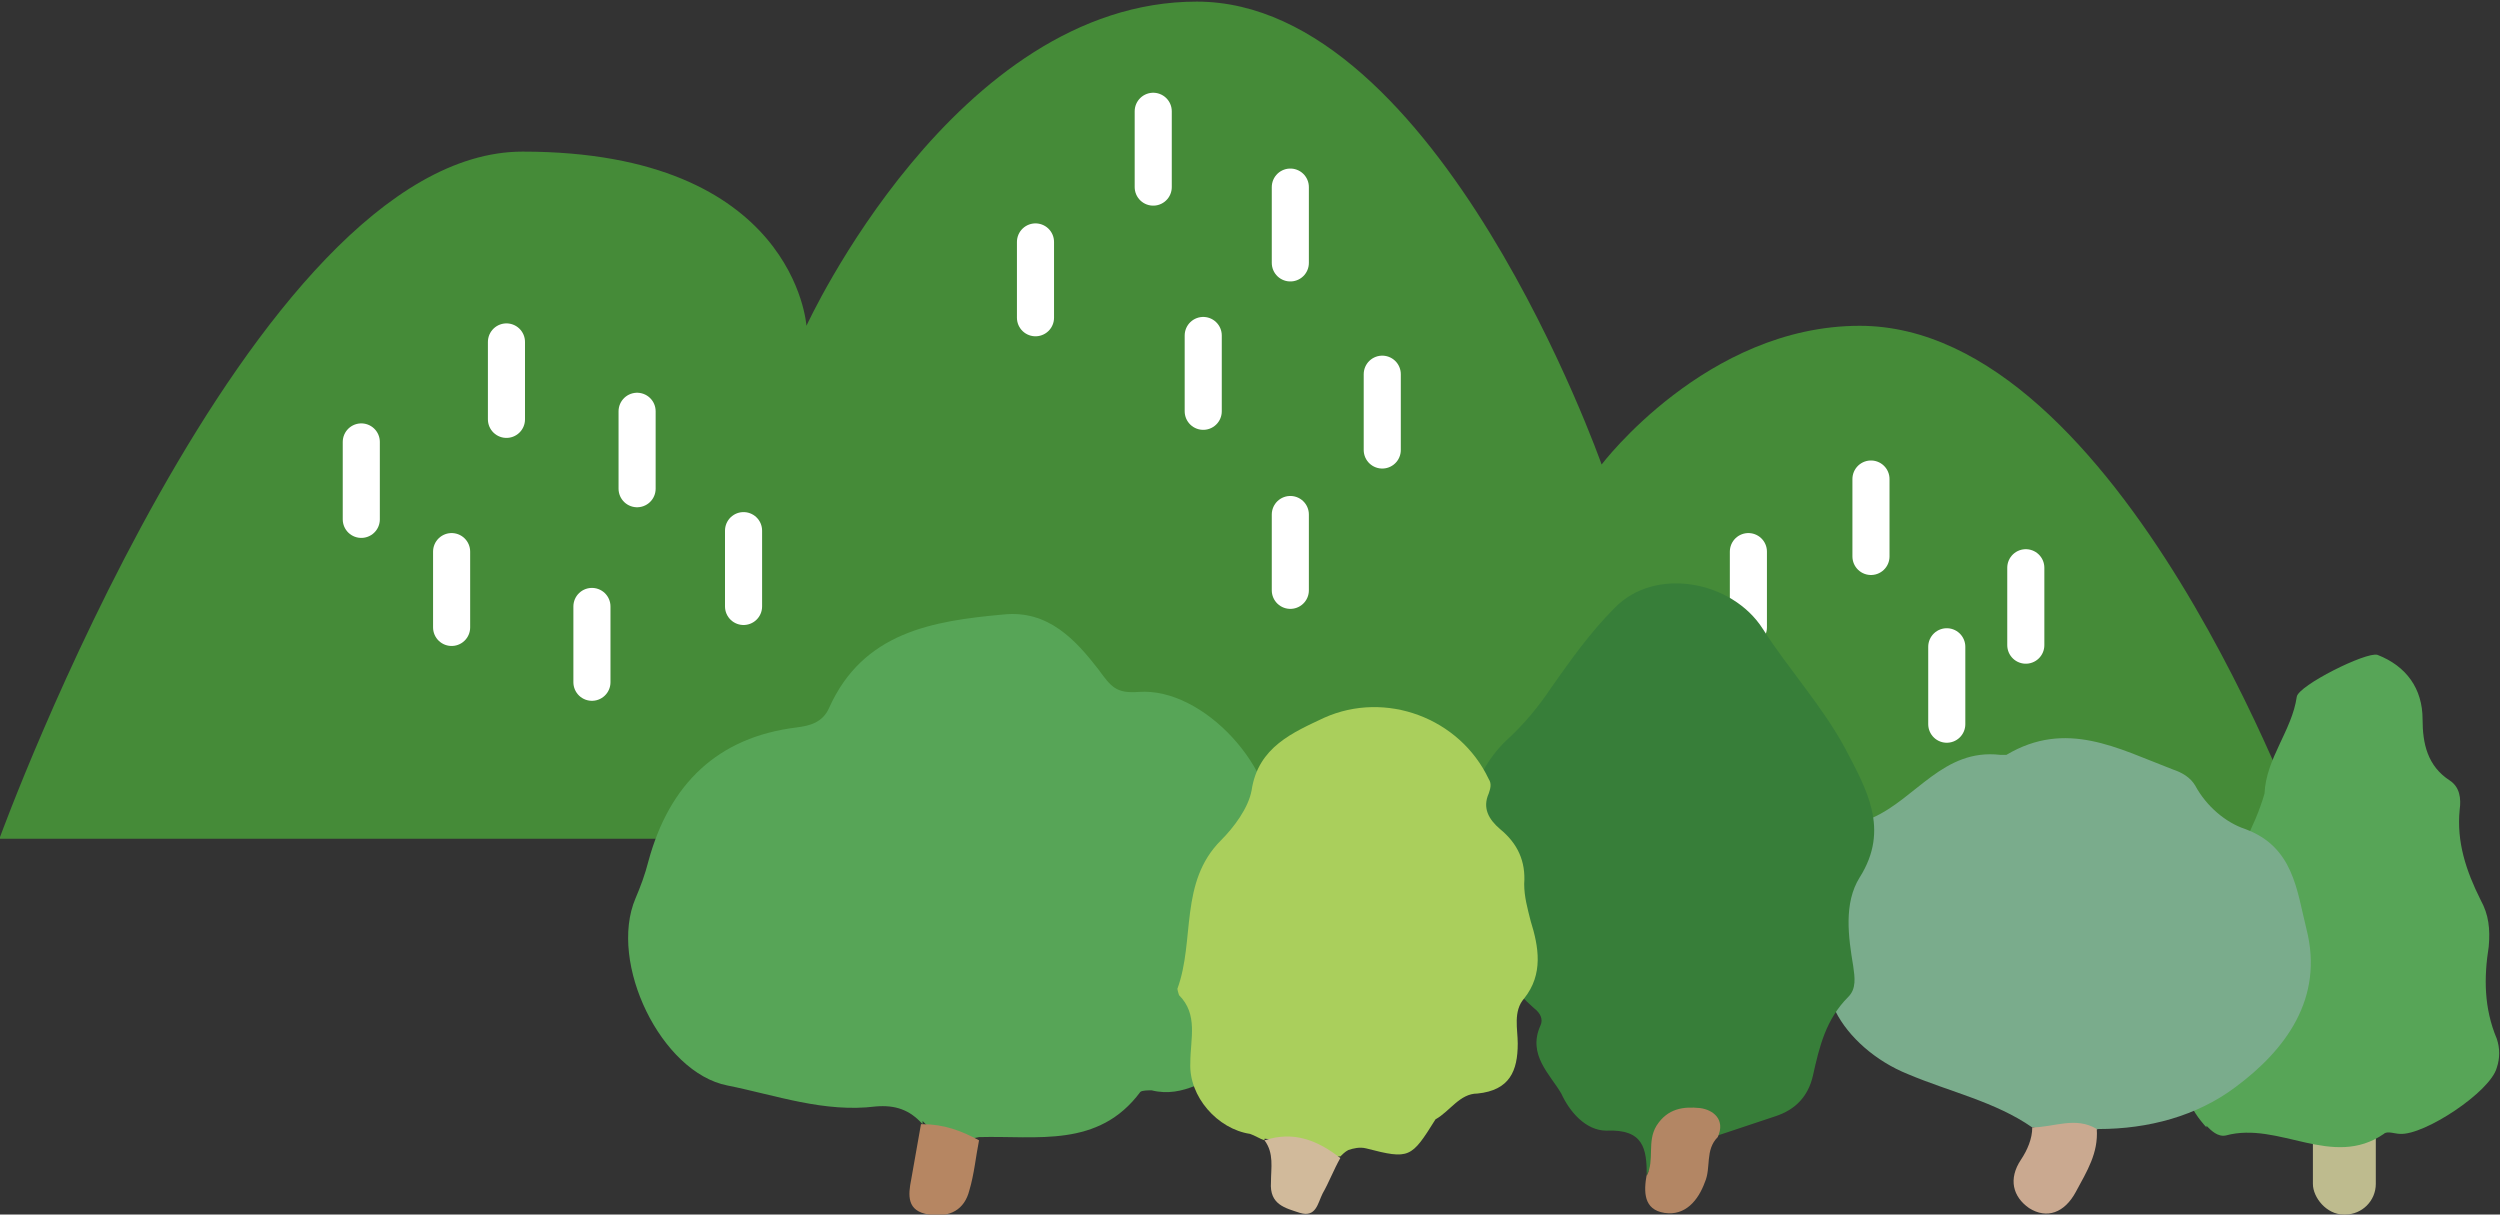 <?xml version="1.0" encoding="UTF-8"?>
<svg id="_レイヤー_1" xmlns="http://www.w3.org/2000/svg" version="1.1" viewBox="0 0 155 75.3">
  <rect x="0" y="0" width="155" height="75.3" fill="#333333" stroke="none"/>
  <!-- Generator: Adobe Illustrator 29.1.0, SVG Export Plug-In . SVG Version: 2.1.0 Build 142)  -->
  <defs>
    <style>
      .st0 {
        fill: #377e39;
      }

      .st1 {
        fill: #bebb8e;
      }

      .st2 {
        fill: #b38664;
      }

      .st3 {
        fill: #aacf5c;
      }

      .st4 {
        fill: #caa990;
      }

      .st5 {
        fill: #458b38;
      }

      .st6 {
        fill: #b68662;
      }

      .st7 {
        fill: #7aac8c;
      }

      .st8 {
        fill: #57a557;
      }

      .st9 {
        fill: #d1ba9b;
      }

      .st10 {
        fill: none;
        stroke: #fff;
        stroke-linecap: round;
        stroke-miterlimit: 10;
        stroke-width: 2.3px;
      }
    </style>
  </defs>
  <g>
    <path class="st5" d="M0,51.9S15.5,9.4,32.4,9.4s17.6,10.8,17.6,10.8c0,0,9.2-20.1,24.2-20.1s25.1,28.7,25.1,28.7c0,0,6.5-8.6,16-8.6,16.2,0,27.6,31.8,27.6,31.8H0Z"/>
    <g>
      <line class="st10" x1="31.4" y1="21.2" x2="31.4" y2="26"/>
      <line class="st10" x1="39.5" y1="25.5" x2="39.5" y2="30.3"/>
      <line class="st10" x1="22.4" y1="27.4" x2="22.4" y2="32.2"/>
      <line class="st10" x1="28" y1="34.2" x2="28" y2="38.9"/>
      <line class="st10" x1="36.7" y1="37.6" x2="36.7" y2="42.3"/>
      <line class="st10" x1="46.1" y1="32.9" x2="46.1" y2="37.6"/>
      <line class="st10" x1="80" y1="11.6" x2="80" y2="16.3"/>
      <line class="st10" x1="64.2" y1="15" x2="64.2" y2="19.7"/>
      <line class="st10" x1="74.6" y1="20.8" x2="74.6" y2="25.5"/>
      <line class="st10" x1="85.7" y1="23.2" x2="85.7" y2="27.9"/>
      <line class="st10" x1="80" y1="31.9" x2="80" y2="36.6"/>
      <line class="st10" x1="116" y1="29.7" x2="116" y2="34.5"/>
      <line class="st10" x1="125.6" y1="35.2" x2="125.6" y2="40"/>
      <line class="st10" x1="120.7" y1="40.1" x2="120.7" y2="44.9"/>
      <line class="st10" x1="108.4" y1="34.2" x2="108.4" y2="38.9"/>
      <line class="st10" x1="71.5" y1="6.9" x2="71.5" y2="11.6"/>
    </g>
  </g>
  <g>
    <g>
      <path class="st8" d="M57.2,69.7c-.8-.9-1.7-1.2-2.9-1.1-3.2.4-6.2-.7-9.2-1.3-4.1-.8-7.4-7.6-5.7-11.6.3-.7.6-1.5.8-2.3,1.3-4.8,4.3-7.7,9.2-8.3.8-.1,1.6-.3,2-1.2,2.1-4.7,6.4-5.4,10.8-5.8,2.8-.3,4.5,1.6,5.9,3.4.8,1.1,1.1,1.5,2.5,1.4,4-.3,8.7,4.8,8.3,9,0,1,0,1.8.5,2.7,1.1,2.1,1.9,4.3,0,6.5-.3.4-.4,1-.3,1.5.3,2-.9,3.1-2.5,3.6-1.7.6-3.2,1.9-5.2,1.4-.2,0-.6,0-.7.1-2.6,3.5-6.4,2.7-10,2.8-1.3.3-2.6,0-3.5-1Z"/>
      <path class="st6" d="M57.2,69.7c1.3,0,2.4.4,3.5,1-.2,1-.3,2.1-.6,3.1-.3,1.2-1.2,1.7-2.5,1.5-1.4-.2-1.3-1.2-1.1-2.2.2-1.1.4-2.3.6-3.4Z"/>
    </g>
    <g>
      <rect class="st1" x="143.4" y="66.6" width="3.9" height="8.7" rx="1.9" ry="1.9"/>
      <path class="st8" d="M136.8,69.9c-1-1.1-1.6-2.3-1.1-3.8.2-.6,0-1-.2-1.5-.4-.9-.4-1.8,0-2.7,0-.1.2-.2.2-.4,0-4.7,3.5-8.1,4.7-12.3.1-2.2,1.7-3.9,2-6,.1-.7,4.3-2.8,5-2.6,1.8.7,2.8,2.1,2.8,4,0,1.5.3,2.9,1.7,3.8.6.4.7,1.1.6,1.8-.2,2,.4,3.8,1.3,5.6.5.9.6,1.8.5,2.9-.3,1.9-.3,3.8.5,5.7.2.6.2,1.2,0,1.8-.4,1.5-4.5,4.2-6,4.1-.3,0-.8-.2-1,0-3.2,2.2-6.5-.8-9.8.1-.5.1-.9-.3-1.2-.6Z"/>
    </g>
    <g>
      <path class="st7" d="M126,69.9c-2.3-1.6-5.1-2.2-7.7-3.3-2-.8-3.7-2.3-4.5-3.9-1.2-2.1-1.2-5,.4-7.3.8-1.1,1.6-2.1,1.4-3.6,0-.4,0-.9.5-1.1,2.7-1.2,4.4-4.3,7.9-3.9.1,0,.3,0,.4,0,3.7-2.2,6.9-.4,10.3.9.6.2,1.1.5,1.4,1,.7,1.3,1.9,2.3,3.1,2.7,3,1.1,3.2,3.8,3.8,6.2,1.1,4.3-1.3,7.5-4.4,9.8-2.4,1.8-5.4,2.6-8.5,2.6-1.3.3-2.7.5-4-.1Z"/>
      <path class="st4" d="M126,69.9c1.3,0,2.7-.7,4,.1.1,1.5-.6,2.6-1.3,3.9-.7,1.3-1.8,1.7-2.9,1-1-.7-1.3-1.8-.5-3,.4-.6.7-1.3.7-2Z"/>
    </g>
    <g>
      <path class="st0" d="M102.1,72.9c0-1.7-.2-2.9-2.5-2.8-1.3,0-2.3-1.2-2.8-2.3-.7-1.2-2.1-2.4-1.3-4.2.2-.4,0-.8-.4-1.1-2.4-2.1-3.7-5.1-4.1-8.1-.4-2.9,0-6.2,2.4-8.5,1.1-1,2-2.1,2.8-3.3,1.2-1.7,2.4-3.4,3.9-4.9,2.5-2.6,7.3-1.7,9.2,1.3,1.6,2.5,3.7,4.8,5.1,7.4,1.3,2.5,2.8,5,.9,8-1,1.6-.7,3.7-.4,5.5.1.7.2,1.4-.3,1.9-1.4,1.4-1.8,3.1-2.2,4.9-.3,1.3-1.1,2.1-2.3,2.5-1.2.4-2.4.8-3.6,1.2-.5-.8-1.1-1.5-2.2-1.2-1.1.3-1.3,1.2-1.4,2.1,0,.5.1,1.2-.7,1.3Z"/>
      <path class="st2" d="M102.1,72.9c.5-1,0-2.1.6-3.1.7-1.1,1.7-1.2,2.7-1.1.8.1,1.6.7,1.1,1.8-.8.8-.4,1.9-.8,2.8-.4,1.1-1.2,2.1-2.5,1.9-1.3-.2-1.3-1.3-1.1-2.4Z"/>
    </g>
    <g>
      <path class="st3" d="M78.4,70.7c-.3-.1-.6-.3-.9-.4-2-.3-3.8-2.3-3.7-4.4,0-1.5.5-3-.7-4.2,0,0-.1-.3-.1-.4,1.1-3,.1-6.6,2.7-9.2.8-.8,1.7-2,1.9-3.1.4-2.7,2.6-3.6,4.5-4.5,3.8-1.7,8.4,0,10.2,3.8.2.3.1.6,0,.9-.4.9,0,1.6.7,2.2,1.1.9,1.6,2,1.5,3.4,0,.8.2,1.5.4,2.3.5,1.6.8,3.3-.4,4.8-.7.8-.4,1.9-.4,2.8,0,1.7-.5,2.9-2.5,3.1-1.1,0-1.7,1.1-2.6,1.6-1.5,2.4-1.6,2.5-4.3,1.8-.4-.1-.8,0-1.1.1-.2.1-.4.3-.5.4-1.6,0-3.1-1-4.7-1.1Z"/>
      <path class="st9" d="M78.4,70.7c1.8-.6,3.3,0,4.7,1.1-.4.7-.7,1.5-1.1,2.2-.3.6-.4,1.5-1.4,1.2-.9-.3-1.9-.5-1.8-1.9,0-.9.2-1.8-.4-2.6Z"/>
    </g>
  </g>
</svg>